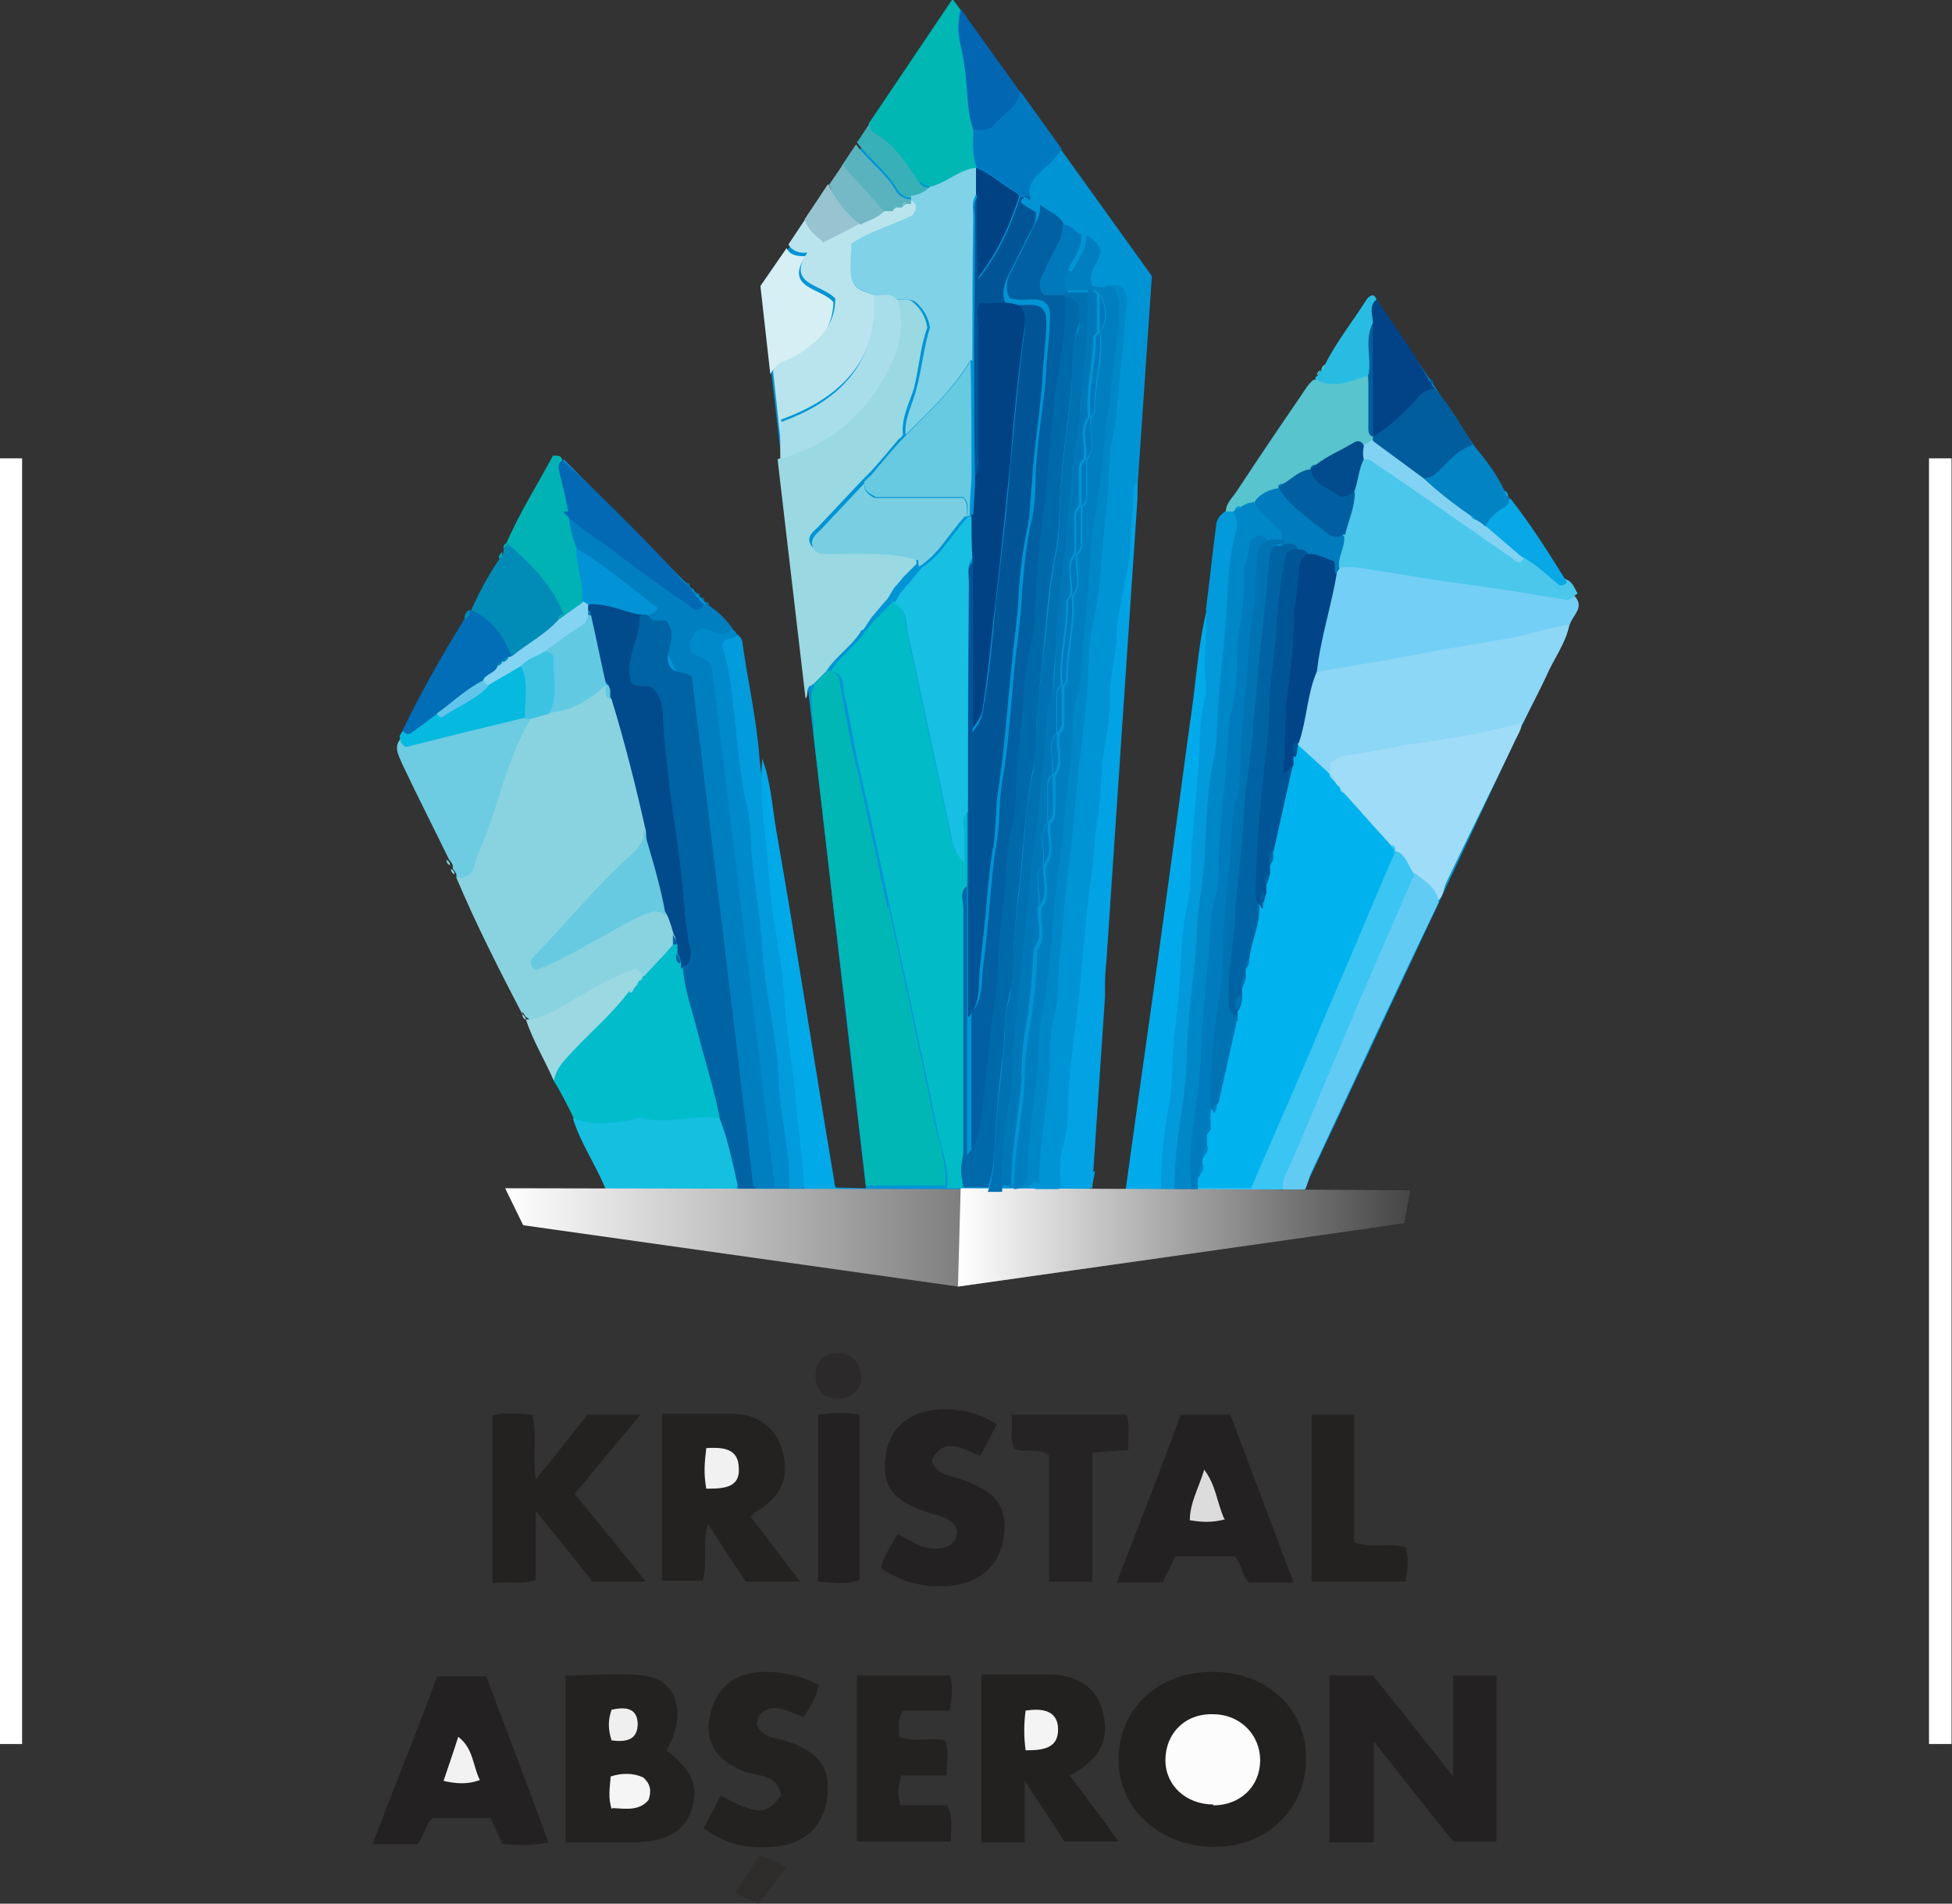 <?xml version="1.0" encoding="UTF-8"?>
<svg id="_Слой_1" data-name=" Слой 1" xmlns="http://www.w3.org/2000/svg" xmlns:xlink="http://www.w3.org/1999/xlink" viewBox="0 0 21.64 21.1">
  <rect x="0" y="0" width="21.64" height="21.1" fill="#333333" stroke="none"/>
  <defs>
    <style>
      .cls-1 {
        fill: url(#_Безымянный_градиент);
      }

      .cls-1, .cls-2, .cls-3, .cls-4, .cls-5, .cls-6, .cls-7, .cls-8, .cls-9, .cls-10, .cls-11, .cls-12, .cls-13, .cls-14, .cls-15, .cls-16, .cls-17, .cls-18, .cls-19, .cls-20, .cls-21, .cls-22, .cls-23, .cls-24, .cls-25, .cls-26, .cls-27, .cls-28, .cls-29, .cls-30, .cls-31, .cls-32, .cls-33, .cls-34, .cls-35, .cls-36, .cls-37, .cls-38, .cls-39, .cls-40, .cls-41, .cls-42, .cls-43, .cls-44, .cls-45, .cls-46, .cls-47, .cls-48, .cls-49, .cls-50, .cls-51, .cls-52, .cls-53, .cls-54, .cls-55, .cls-56, .cls-57, .cls-58, .cls-59, .cls-60, .cls-61, .cls-62, .cls-63, .cls-64, .cls-65, .cls-66, .cls-67, .cls-68, .cls-69, .cls-70, .cls-71, .cls-72, .cls-73, .cls-74, .cls-75, .cls-76, .cls-77, .cls-78, .cls-79, .cls-80, .cls-81, .cls-82, .cls-83, .cls-84, .cls-85, .cls-86, .cls-87, .cls-88, .cls-89 {
        stroke-width: 0px;
      }

      .cls-2, .cls-90 {
        fill: none;
      }

      .cls-3 {
        fill: url(#_Безымянный_градиент_2);
      }

      .cls-4 {
        fill: #f3f2f2;
      }

      .cls-5 {
        fill: #f6f5f5;
      }

      .cls-6 {
        fill: #73cff5;
      }

      .cls-7 {
        fill: #75b8c6;
      }

      .cls-8 {
        fill: #79cfe1;
      }

      .cls-9 {
        fill: #4bc7ec;
      }

      .cls-10 {
        fill: #62c9e3;
      }

      .cls-11 {
        fill: #28bce3;
      }

      .cls-12 {
        fill: #2b2929;
      }

      .cls-13 {
        fill: #61cbf4;
      }

      .cls-14 {
        fill: #61c4ea;
      }

      .cls-15 {
        fill: #9ad8e2;
      }

      .cls-16 {
        fill: #86898c;
      }

      .cls-17 {
        fill: #85d3f3;
      }

      .cls-18 {
        fill: #6dcce1;
      }

      .cls-19 {
        fill: #3bc5f3;
      }

      .cls-20 {
        fill: #59b3bf;
      }

      .cls-21 {
        fill: #37b0b8;
      }

      .cls-22 {
        fill: #57c4ce;
      }

      .cls-23 {
        fill: #82d3f3;
      }

      .cls-24 {
        fill: #2f2c2c;
      }

      .cls-25 {
        fill: #3dc3e2;
      }

      .cls-26 {
        fill: #17bfe2;
      }

      .cls-27 {
        fill: #05b9df;
      }

      .cls-28 {
        fill: #08a7e5;
      }

      .cls-29 {
        fill: #232020;
      }

      .cls-30 {
        fill: #232121;
      }

      .cls-31 {
        fill: #15bfdf;
      }

      .cls-32 {
        fill: #252323;
      }

      .cls-33 {
        fill: #242121;
      }

      .cls-34 {
        fill: #d5eff5;
      }

      .cls-35 {
        fill: #dcdcdc;
      }

      .cls-36 {
        fill: #a8deea;
      }

      .cls-37 {
        fill: #89d3e1;
      }

      .cls-38 {
        fill: #8cd6f6;
      }

      .cls-39 {
        fill: #b9e4ee;
      }

      .cls-40 {
        fill: #98c4d2;
      }

      .cls-41 {
        fill: #015fa1;
      }

      .cls-42 {
        fill: #9bd8e2;
      }

      .cls-43 {
        fill: #9fdcf7;
      }

      .cls-44 {
        fill: #80d2e7;
      }

      .cls-45 {
        fill: #f1f1f1;
      }

      .cls-46 {
        fill: #efefef;
      }

      .cls-47 {
        fill: #fcfcfc;
      }

      .cls-48 {
        fill: #f4f4f4;
      }

      .cls-49 {
        fill: #00b3ef;
      }

      .cls-50 {
        fill: #0193d6;
      }

      .cls-51 {
        fill: #0194d5;
      }

      .cls-52 {
        fill: #0179c1;
      }

      .cls-53 {
        fill: #024b8d;
      }

      .cls-54 {
        fill: #018cb7;
      }

      .cls-55 {
        fill: #00b7b5;
      }

      .cls-56 {
        fill: #01bccb;
      }

      .cls-57 {
        fill: #01bbc6;
      }

      .cls-58 {
        fill: #0283c3;
      }

      .cls-59 {
        fill: #01b2b5;
      }

      .cls-60 {
        fill: #01abeb;
      }

      .cls-61 {
        fill: #01b7b4;
      }

      .cls-62 {
        fill: #025d9e;
      }

      .cls-63 {
        fill: #0266b2;
      }

      .cls-64 {
        fill: #01a9e9;
      }

      .cls-65 {
        fill: #005596;
      }

      .cls-66 {
        fill: #01a3e4;
      }

      .cls-67 {
        fill: #029bdc;
      }

      .cls-68 {
        fill: #029ada;
      }

      .cls-69 {
        fill: #036eb8;
      }

      .cls-70 {
        fill: #0369b4;
      }

      .cls-71 {
        fill: #0063a3;
      }

      .cls-72 {
        fill: #0064a4;
      }

      .cls-73 {
        fill: #0060a1;
      }

      .cls-74 {
        fill: #0069aa;
      }

      .cls-75 {
        fill: #0078b8;
      }

      .cls-76 {
        fill: #0073b3;
      }

      .cls-77 {
        fill: #014285;
      }

      .cls-78 {
        fill: #014487;
      }

      .cls-79 {
        fill: #014386;
      }

      .cls-80 {
        fill: #014a8c;
      }

      .cls-81 {
        fill: #008acb;
      }

      .cls-82 {
        fill: #015596;
      }

      .cls-83 {
        fill: #67cae0;
      }

      .cls-84 {
        fill: #0087c8;
      }

      .cls-85 {
        fill: #0087c7;
      }

      .cls-86 {
        fill: #007fc0;
      }

      .cls-87 {
        fill: #0071b1;
      }

      .cls-88 {
        fill: #007bbd;
      }

      .cls-89 {
        fill: #0079bc;
      }

      .cls-90 {
        stroke: #fff;
        stroke-miterlimit: 10;
        stroke-width: .25px;
      }
    </style>
    <linearGradient id="_Безымянный_градиент" data-name="Безымянный градиент" x1="5.6" y1="550.65" x2="15.64" y2="550.65" gradientTransform="translate(0 -536.94)" gradientUnits="userSpaceOnUse">
      <stop offset="0" stop-color="#fff"/>
      <stop offset="1" stop-color="#000"/>
    </linearGradient>
    <linearGradient id="_Безымянный_градиент_2" data-name="Безымянный градиент 2" x1="10.62" y1="550.65" x2="15.64" y2="550.65" gradientTransform="translate(0 -536.94)" gradientUnits="userSpaceOnUse">
      <stop offset="0" stop-color="#fff"/>
      <stop offset="1" stop-color="#454545"/>
    </linearGradient>
  </defs>
  <polygon class="cls-51" points="14.46 13.18 17.4 6.92 17.35 6.45 15.26 3.32 13.5 5.83 12.55 13.23 12.08 13.18 12.77 3.06 10.65 .11 8.44 3.17 9.6 13.17 9.22 13.16 8.12 6.98 6.25 5.09 4.43 8.16 6.72 13.18 10.62 13.87 14.46 13.18"/>
  <g id="_Слой_1-2" data-name=" Слой 1-2">
    <g>
      <path class="cls-30" d="m15.22,20.42h-.48v-1.85h.48c.27.34.56.7.89,1.12v-1.12h.48v1.84h-.48c-.28-.35-.56-.7-.88-1.11v1.11h0Z"/>
      <path class="cls-29" d="m13.44,18.53c.6,0,1.04.4,1.04.96s-.43.98-1.02.98-1.06-.41-1.06-.97.44-.97,1.04-.97h0Z"/>
      <path class="cls-33" d="m6.27,20.43v-1.86c.29,0,.58-.03.86,0,.38.04.49.43.26.83.28.22.36.39.28.65-.07.24-.28.36-.62.37h-.78Z"/>
      <path class="cls-33" d="m7.34,15.67c.28,0,.54,0,.79,0,.29.01.48.16.55.43.07.28-.02.49-.29.65-.02.01-.04.03-.07.06.18.23.35.46.55.72h-.6c-.13-.19-.27-.4-.42-.64-.07.22,0,.43-.06.63h-.45v-1.86h0Z"/>
      <path class="cls-33" d="m6.56,17.52c-.18-.23-.38-.48-.62-.77v.76c-.16.06-.31.01-.48.04v-1.86c.14-.04.29-.02.44-.01.06.23,0,.45.04.72.21-.26.39-.49.57-.72h.59c-.26.31-.48.58-.73.88.26.31.51.62.79.97h-.63.01Z"/>
      <path class="cls-29" d="m10.89,18.56h.74c.33,0,.54.16.6.43.07.29-.03.51-.37.69.17.23.35.46.54.73h-.6c-.12-.19-.26-.4-.44-.67v.68h-.48v-1.85h0Z"/>
      <path class="cls-30" d="m13.1,15.68h.54c.23.61.46,1.22.7,1.86h-.49c-.09-.07-.07-.19-.16-.29h-.66c-.04.09-.09.18-.14.29h-.51c.24-.62.48-1.23.71-1.86h0Z"/>
      <path class="cls-30" d="m4.85,18.58h.54c.23.61.46,1.21.69,1.84-.18.04-.34.03-.51.02-.04-.1-.09-.19-.13-.29h-.64c-.09.07-.09.19-.17.29h-.5c.24-.63.48-1.22.71-1.84h0Z"/>
      <path class="cls-30" d="m11.05,15.79c-.07.13-.12.23-.18.34-.19-.05-.39-.23-.54.05.04.17.19.17.31.21.39.13.53.3.49.63-.04.33-.27.54-.64.56-.26.01-.5-.04-.72-.2.02-.14.11-.24.18-.38.17.09.32.21.53.15.08-.03.13-.08.13-.18-.04-.16-.2-.16-.33-.21-.39-.13-.51-.29-.46-.63.04-.32.29-.51.65-.51.19,0,.38.04.57.16h.01Z"/>
      <path class="cls-33" d="m9.08,18.67c-.03.14-.09.24-.17.36-.14-.04-.28-.15-.43-.07-.06.03-.09.08-.09.16.06.14.21.14.34.18.36.13.48.29.44.63-.04.31-.26.52-.6.54-.28.02-.53-.02-.77-.21.07-.12.13-.24.19-.36.41.22.5.22.67,0-.04-.24-.26-.21-.42-.27-.33-.13-.45-.36-.35-.69.08-.26.29-.41.59-.41.2,0,.39.04.59.14h0Z"/>
      <path class="cls-33" d="m9.99,19.69c-.04.12-.04.2-.01.32h.52c.07.14.04.26.04.4h-1.04v-1.84h1.03c.04.13.02.24,0,.39h-.52c-.07.11-.04.19-.04.29.16.07.34,0,.51.04.04.12.02.24.01.39h-.51,0Z"/>
      <path class="cls-32" d="m11.22,15.68h1.27c.04.13.01.26.02.39-.14.01-.26.02-.4.03v1.43h-.48v-1.4c-.13-.09-.26-.02-.38-.07-.07-.12-.01-.24-.04-.39h0Z"/>
      <path class="cls-33" d="m14.54,15.68h.47v1.41c.19.08.38,0,.57.06.04.12.03.24,0,.38h-1.04v-1.84Z"/>
      <path class="cls-30" d="m9.07,15.68c.16-.02.31-.03.46,0v1.83c-.14.06-.29.03-.46.02v-1.85h0Z"/>
      <path class="cls-12" d="m9.55,15.24c0,.17-.1.26-.26.26s-.24-.09-.25-.24c0-.15.07-.25.23-.26.16-.01.26.08.27.24h0Z"/>
      <path class="cls-24" d="m8.41,21.1c-.09-.04-.16-.07-.26-.12.09-.14.18-.27.26-.41.12.02.2.06.31.13-.1.13-.19.25-.31.39h0Z"/>
      <path class="cls-47" d="m13.45,20c-.3,0-.53-.21-.53-.49,0-.3.22-.52.53-.51.29,0,.52.22.52.51s-.22.5-.52.5h0Z"/>
      <path class="cls-5" d="m6.78,20.05c-.04-.13-.02-.23-.01-.36.12-.04.25-.04.36.01.09.08.09.16.06.25-.1.12-.24.1-.4.09h0Z"/>
      <path class="cls-46" d="m6.78,19.29c-.04-.12-.04-.23,0-.34.14-.03.28-.03.29.15,0,.19-.13.21-.29.19Z"/>
      <path class="cls-45" d="m7.83,16.5c-.03-.16-.02-.29,0-.45.18-.01.35,0,.36.21.02.23-.16.24-.36.24Z"/>
      <path class="cls-48" d="m11.37,18.96c.19-.03.36,0,.36.21s-.17.23-.36.23c-.02-.15-.02-.29,0-.44Z"/>
      <path class="cls-35" d="m13.58,16.84c-.15.04-.26.03-.39.01,0-.19.1-.36.16-.56.13.17.14.36.22.54Z"/>
      <path class="cls-4" d="m4.92,19.73c.06-.18.11-.32.16-.48.17.13.16.32.24.48-.14.05-.26.04-.4.01h0Z"/>
      <path class="cls-37" d="m5.79,11.24c-.26-.5-.51-.99-.73-1.51.11-.09.16-.22.21-.36.12-.36.26-.71.38-1.08.04-.14.11-.26.21-.35.06-.04.13-.07.21-.09.23-.02.43-.15.61-.27.02,0,.04,0,.07.02.04.06.06.11.09.17.16.45.26.92.36,1.39.01.17-.09.29-.2.4-.34.32-.66.68-1,1.08.4-.14.71-.37,1.04-.53.13-.06.26-.13.38,0,.04.06.07.14.08.21,0,.04,0,.08,0,.12-.08.16-.18.3-.36.38-.16-.03-.29.04-.41.11-.19.13-.41.21-.61.33-.09.06-.19.09-.29.01h0s-.03-.04-.04-.06h0Z"/>
      <path class="cls-38" d="m17.4,6.92c-.04.21-.18.39-.26.58-.08.17-.17.34-.26.52-.1.12-.24.15-.39.18-.46.09-.94.15-1.4.24-.11.02-.22.05-.31.13-.25.05-.31-.17-.44-.3,0-.02-.01-.06-.01-.08.08-.26.03-.58.26-.79.56-.16,1.14-.21,1.7-.33.28-.06.56-.09.84-.16.09-.02.18-.06.27.01h0Z"/>
      <path class="cls-86" d="m7.87,6.72c.11.07.19.16.26.26-.04.18-.24.03-.32.14.36.66.29,1.41.39,2.12.17,1.19.3,2.39.44,3.59.01.09,0,.21.12.26.06,0,.11,0,.17,0,.11,0,.21,0,.3.06.01.03.01.06-.01.08-.18.09-.36.04-.54.05-.06,0-.12,0-.18-.03-.23-.06-.24-.26-.26-.43-.07-.63-.15-1.26-.23-1.89-.12-1.04-.23-2.07-.39-3.1-.05-.33-.26-.64-.41-.96-.01-.16-.11-.25-.23-.34-.21-.15-.42-.29-.61-.46-.07-.12-.13-.26-.09-.4.1-.09.16.02.21.07.38.26.73.54,1.11.81.09.06.16.14.26.16h0Z"/>
      <path class="cls-56" d="m7.14,10.82c.11-.12.23-.24.33-.36.02-.01.04,0,.06,0,.02.03.03.06.04.1.01.04.02.09.04.14,0,.03.01.05.02.08.11.44.24.88.35,1.33.02.11.08.21-.02.31-.46.11-.92.07-1.39.09-.09,0-.17-.04-.21-.12-.07-.14-.14-.28-.22-.41-.04-.17.07-.28.17-.38.19-.21.4-.41.6-.61.01-.01.03-.03.04-.04,0,0,.01-.01.02-.02.01-.01.03-.03.04-.04,0,0,.01-.01.02-.02.01-.01.03-.03.04-.04,0,0,.02,0,.02,0h.02Z"/>
      <path class="cls-6" d="m17.4,6.92c-.28.05-.54.14-.82.18-.36.06-.72.12-1.07.19-.31.06-.62.1-.92.16-.06-.07-.05-.14-.04-.22.07-.29.1-.6.21-.88.03-.04.06-.07.1-.09.13-.04.26-.02.38,0,.74.11,1.48.22,2.22.35.11.13-.03.21-.06.32h0Z"/>
      <path class="cls-43" d="m14.74,8.59s.01-.09.01-.14c.04-.02.09-.06.13-.07.32-.04.63-.12.95-.16.35-.05.7-.11,1.04-.21,0,.07-.04.13-.07.19-.25.53-.51,1.04-.76,1.57-.04.07-.03.17-.11.22-.11-.07-.18-.19-.29-.28-.08-.07-.13-.16-.19-.23-.01-.01-.03-.03-.04-.05l-.05-.05c-.16-.17-.35-.32-.48-.53-.02-.02-.04-.05-.06-.07-.03-.03-.04-.07-.07-.1,0-.01-.01-.04-.03-.06v-.03h0Z"/>
      <path class="cls-9" d="m17.47,6.59s-.06.07-.1.06c-.36-.06-.72-.12-1.09-.17-.31-.04-.61-.09-.91-.14-.17-.02-.34-.07-.51-.05-.11-.12-.02-.24-.01-.36.03-.16.09-.31.11-.48.04-.12.04-.26.14-.37.13-.07.21.02.31.07.43.28.84.59,1.28.87.07.04.13.11.23.12.19.04.29.22.46.29.06.03.08.1.11.15h0,0Z"/>
      <path class="cls-60" d="m12.48,13.18c.14-1.02.29-2.05.43-3.08.11-.79.21-1.58.32-2.36.04-.33.07-.67.15-.99.1.09.08.2.08.32,0,.66-.09,1.31-.14,1.96-.06.63-.11,1.26-.17,1.88-.07.74-.11,1.48-.23,2.21-.01.03-.03.06-.06.08-.1.05-.2.04-.31.03-.02,0-.06-.03-.07-.04h0Z"/>
      <path class="cls-18" d="m5.89,7.96c-.28.45-.36.98-.57,1.46-.04.09-.06.17-.08.24-.06.07-.13.07-.18.07,0-.01,0-.02,0-.04-.01-.02-.02-.04-.04-.06,0-.01,0-.02,0-.04-.01-.02-.02-.04-.04-.06-.17-.35-.35-.7-.52-1.06-.04-.1-.11-.2,0-.3.25.05.47-.07.71-.11.23-.04.45-.12.68-.14.02,0,.05.02.07.04h0v-.02Z"/>
      <path class="cls-68" d="m12.87,13.17c0-.34.04-.67.1-.99.03-.19.02-.39.04-.59.02-.26.06-.51.07-.77.02-.28.02-.54.09-.82.04-.2.03-.41.04-.62.02-.26.05-.53.07-.79.03-.29,0-.6.09-.89,0-.03,0-.07,0-.11-.04-.28.02-.56,0-.84.04-.31.07-.61.11-.91,0-.07.04-.13.1-.17.04-.03.09-.02.13,0,.15.15.05.33.04.49-.07.68-.13,1.36-.2,2.03-.07.64-.12,1.27-.19,1.91-.06.62-.12,1.24-.17,1.86-.04.39-.06.79-.14,1.18-.01.03-.04.05-.07.07-.05.01-.09,0-.13-.03h0Z"/>
      <path class="cls-31" d="m6.35,12.39c.19.09.4.06.61.03.04,0,.1-.04.15-.03.29.08.58-.04.86,0,.19.19.28.61.18.82-.45.06-.9.06-1.36.02-.03-.01-.06-.03-.08-.06-.11-.27-.28-.51-.36-.78h0Z"/>
      <path class="cls-67" d="m8.91,13.17h-.16c-.16-.3-.13-.64-.18-.96-.12-.94-.23-1.89-.35-2.83-.09-.73-.15-1.46-.28-2.19,0-.02,0-.05.01-.07.04-.07.14-.07.21-.09.04.01.07.06.07.09.06.43.16.86.19,1.29.17,1.45.36,2.91.53,4.36.01.14.04.28-.06.4h0Z"/>
      <path class="cls-13" d="m15.69,9.68c.11.09.24.16.26.32-.48.99-.94,1.99-1.41,2.99-.03.06-.04.13-.07.19-.08.07-.16.06-.24.01-.08-.1-.03-.19,0-.29.42-1,.84-1.99,1.26-2.99.04-.09.08-.2.19-.23h0Z"/>
      <path class="cls-81" d="m8.18,7.03c-.03.07-.14.02-.18.12.09.24.11.51.14.77.04.34.06.68.14,1.01.04.17.04.34.05.51.03.36.1.71.12,1.07.02.34.09.67.14,1.01.02.15.04.31.04.46.02.39.13.78.12,1.18-.04,0-.09,0-.16,0-.23-1.91-.46-3.81-.7-5.78-.02-.07-.16-.09-.23-.16-.04-.12.04-.17.05-.22.14-.1.28.12.4-.02.03,0,.04.02.06.05h0Z"/>
      <path class="cls-22" d="m13.7,5.67h-.11c0-.1.09-.17.13-.24.23-.35.46-.69.7-1.04.04-.06.08-.13.14-.18.2-.02.4-.1.61-.04.11.19.03.41.06.61,0,.01,0,.02,0,.04,0,.02,0,.06,0,.07-.03.05-.07.07-.12.09-.18.01-.33.12-.48.21-.02.01-.04.02-.06.04s-.04.02-.06.03c-.09.04-.18.09-.26.14-.02.01-.04.02-.06.04s-.04.02-.06.03c-.07.04-.14.07-.21.12-.04.02-.09.05-.14.07-.02,0-.04.01-.06.01h-.04Z"/>
      <path class="cls-64" d="m8.91,13.17c0-.34-.07-.66-.09-.99-.03-.36-.1-.71-.12-1.07-.02-.35-.09-.69-.14-1.04-.02-.18-.04-.36-.05-.54-.04-.37-.09-.74-.06-1.12.09.24.11.51.15.76.23,1.31.43,2.62.65,3.93,0,.03.01.05.02.08-.01.01-.02.02-.04,0-.11,0-.21,0-.31,0h-.01Z"/>
      <path class="cls-59" d="m6.3,5.67c.01.14.04.29.1.42.1.17.14.35.11.54-.04.12-.12.18-.24.2-.23-.26-.47-.51-.66-.8.15-.35.35-.66.52-.98.06,0,.09,0,.1.04.03.19.16.38.06.58h0Z"/>
      <path class="cls-54" d="m5.62,6.02c.26.22.5.46.63.79v.04s-.01.04-.02.07c-.17.14-.32.32-.55.38-.15-.18-.29-.36-.46-.53.09-.2.19-.39.32-.58.01-.02.04-.04.04-.07,0-.01,0-.02.01-.04.01-.02.02-.04.04-.06h0Z"/>
      <path class="cls-69" d="m5.21,6.76c.24.09.37.29.46.51,0,.02-.01.04-.02.05-.01.01-.02.02-.04.04,0,0-.01.01-.02.02-.01.02-.02.04-.04.05-.04.06-.11.11-.17.15-.17.12-.34.25-.51.38-.1.07-.19.16-.31.2-.04.01-.11.04-.1-.06.21-.43.44-.84.69-1.24.03-.02.02-.07.06-.1h0Z"/>
      <path class="cls-62" d="m15.22,4.88v-.04c.13-.21.35-.34.53-.52.04-.04.11-.05.17,0,.16.19.29.41.42.63-.16.16-.29.36-.53.41-.23-.11-.44-.23-.58-.46h0Z"/>
      <path class="cls-70" d="m6.3,5.67c-.03-.15-.06-.29-.1-.44-.01-.05-.02-.1.04-.13.47.44.93.89,1.36,1.37.02.01.04.02.04.04h0s.04.03.04.05h0s.04.03.04.05h0s.04.03.04.05h0s.04.03.04.05h0c-.08.11-.15,0-.19-.02-.27-.18-.53-.37-.79-.57-.19-.15-.41-.27-.58-.45h.05Z"/>
      <path class="cls-79" d="m15.91,4.31c-.11,0-.17.07-.23.14-.14.15-.29.29-.46.39h0c-.02-.41-.08-.82-.08-1.23.01-.11-.02-.24.12-.29.2.29.41.58.58.89.01.01.03.04.04.06,0,.01.02.03.03.04h0Z"/>
      <path class="cls-42" d="m6.98,10.98c-.18.24-.4.43-.6.64-.1.11-.21.2-.24.36-.1-.23-.23-.44-.31-.68.09,0,.17-.03.26-.07.32-.16.62-.39.96-.49.04.03.07.04.08.08h0s-.03.04-.05.06h0s-.02.04-.04.06h0s-.02.04-.04.06h-.02Z"/>
      <path class="cls-27" d="m4.47,8.11s.04.04.08.02c.1-.07.2-.15.3-.22.22-.07.38-.24.57-.36.14-.05.23-.26.42-.15.1.18.12.37,0,.55-.46.11-.91.22-1.34.33-.07-.04-.06-.08-.07-.12.01-.02.02-.04.04-.06h0Z"/>
      <path class="cls-58" d="m15.79,5.3c.11,0,.16-.09.23-.15.09-.09.18-.18.31-.22.14.16.26.32.35.51,0,.02.03.04.04.07h0c.04.2-.14.22-.23.32-.05.02-.1,0-.14-.02-.03-.01-.06-.04-.09-.06-.16-.15-.4-.21-.47-.45h0Z"/>
      <path class="cls-11" d="m15.26,3.32c-.09.07-.04.18-.04.26-.07.19.02.39-.05.58-.19.06-.38.16-.59.04,0-.01.01-.03.03-.04.01-.02.03-.04.04-.06h0s.04-.04.04-.06c.13-.26.31-.48.46-.72.03-.04.08-.08.11,0h0Z"/>
      <path class="cls-28" d="m16.47,5.83c.04-.09.12-.16.21-.21.04-.02.05-.06.06-.1.23.29.43.61.63.93-.01.02-.03.04-.08.04-.12-.1-.24-.22-.4-.31-.17-.08-.34-.16-.42-.36Z"/>
      <path class="cls-16" d="m9.44,13.23c-.07,0-.14,0-.21,0v-.04h.37s.03,0,.04.01c-.06.07-.14.03-.2.04h0Z"/>
      <path class="cls-54" d="m5.21,6.76s0,.09-.06.1c0-.04.01-.08.06-.1Z"/>
      <path class="cls-86" d="m7.86,6.71s-.03-.03-.04-.04c.03,0,.04.02.04.04Z"/>
      <path class="cls-86" d="m7.81,6.66s-.03-.03-.04-.04c.03,0,.04.02.04.04Z"/>
      <path class="cls-86" d="m7.76,6.61s-.03-.03-.04-.04c.03,0,.04.02.04.04Z"/>
      <path class="cls-86" d="m7.7,6.56s-.03-.03-.04-.04c.03,0,.04.02.04.04Z"/>
      <path class="cls-37" d="m4.95,9.53s.04.02.04.06c-.02-.01-.04-.02-.04-.06Z"/>
      <path class="cls-86" d="m7.65,6.5s-.03-.03-.04-.04c.03,0,.04.02.04.04Z"/>
      <path class="cls-37" d="m5,9.63s.04.02.04.06c-.02-.01-.04-.02-.04-.06Z"/>
      <path class="cls-59" d="m5.57,6.12s0,.06-.04.07c0-.03.01-.05.04-.07Z"/>
      <path class="cls-59" d="m5.62,6.02s-.01.05-.04.06c0-.03.01-.05.04-.06Z"/>
      <path class="cls-42" d="m5.79,11.24s.04.03.04.06c-.02,0-.04-.03-.04-.06Z"/>
      <path class="cls-28" d="m16.72,5.51s-.04-.03-.04-.07c.03.01.04.04.04.07Z"/>
      <path class="cls-62" d="m15.89,4.26s-.04-.02-.04-.06c.03,0,.04.02.04.06Z"/>
      <path class="cls-22" d="m14.64,4.1s-.01.04-.04.06c0-.03.01-.04.04-.06Z"/>
      <path class="cls-22" d="m14.69,4.04s-.01.06-.04.06c0-.03.02-.05.04-.06Z"/>
      <path class="cls-80" d="m7.55,10.73v-.05s-.01-.08-.04-.11c0-.04,0-.07,0-.1-.03-.03-.01-.08-.04-.11-.02-.07-.04-.14-.07-.21-.18-.29-.23-.61-.24-.94-.11-.49-.23-.97-.38-1.46-.04-.04,0-.11-.04-.16h0c-.17-.21-.17-.48-.23-.73,0-.04-.01-.08,0-.12,0-.02.02-.05.06-.06.21-.04.41,0,.58.15.09.21-.09.41-.02.64.29.11.32.38.34.66.08.76.2,1.53.26,2.29,0,.13.05.27-.15.29h0Z"/>
      <path class="cls-83" d="m7.14,9.21c.09.31.19.63.24.94-.1-.09-.19-.03-.29.01-.39.19-.74.43-1.14.59-.04-.01-.06-.04-.07-.08,0-.02.01-.04.03-.06.37-.38.7-.79,1.09-1.14.07-.07.15-.14.13-.26h0Z"/>
      <path class="cls-10" d="m6.55,6.81c.06.26.11.52.17.78-.18.16-.37.29-.63.31-.06-.21.03-.44-.06-.64-.02-.12.07-.16.14-.21.11-.07.21-.14.31-.23.02-.01.04-.01.07,0h0Z"/>
      <path class="cls-25" d="m6.04,7.22s.07,0,.1.06c-.02.19.06.41-.05.63-.07.02-.14.04-.21.06h-.06c-.01-.2.05-.39-.04-.58.02-.16.13-.17.26-.16h0Z"/>
      <path class="cls-10" d="m6.72,7.59c.07.04.04.1.04.16-.07-.04-.04-.1-.04-.16Z"/>
      <path class="cls-71" d="m7.46,10.36s.04.06.04.11h-.04v-.11Z"/>
      <path class="cls-49" d="m14.9,8.79c.17.19.35.39.52.58.02.01.04.04.04.06h0c.04.1,0,.19-.04.27-.45,1.09-.92,2.17-1.38,3.25-.03.08-.06.16-.14.23-.19.03-.4.01-.61,0-.06-.03-.06-.08-.06-.14,0-.04.02-.09.03-.14,0-.04.01-.07.02-.1.01-.04.02-.08.03-.13,0-.04.01-.08.02-.13,0-.03.02-.06.02-.09,0-.04.01-.08.02-.12,0-.02.01-.04.01-.06.01-.04.01-.09.02-.14.06-.29.12-.57.19-.85,0-.04.02-.07.03-.11.02-.06.04-.11.04-.17,0-.04.01-.07.02-.1.01-.04.02-.09.04-.13,0-.04.01-.07.02-.1.01-.04.02-.09.02-.14.02-.17.08-.33.11-.49,0-.03,0-.04.01-.07.01-.04.02-.09.04-.13,0-.03.01-.07.02-.1.01-.04.02-.09.03-.13,0-.04.01-.07.02-.1.02-.06.02-.12.03-.18.05-.29.14-.59.19-.88,0-.04.01-.07.03-.12.03-.05.04-.1.1-.12.12.11.23.21.35.32h0s.04.03.05.06c.03.03.04.06.07.09.01.02.03.04.04.04h0s.01.03.01.03Z"/>
      <path class="cls-78" d="m14.34,8.38s0,.07,0,.1c-.03.04-.02.09-.08.11-.11-.07-.1-.19-.09-.29.01-.66.11-1.31.17-1.96,0-.1.05-.18.14-.23.29-.02.34.01.34.24-.06.37-.18.72-.22,1.09-.11.25-.11.53-.2.79-.04.04,0,.11-.04.16h0Z"/>
      <path class="cls-65" d="m14.34,8.38c0-.06-.03-.12.04-.16,0,.01.01.03.01.04-.01.04,0,.09-.06.11h0Z"/>
      <path class="cls-71" d="m7.55,10.73c.1-.04.12-.12.1-.21-.06-.29-.07-.58-.1-.86-.04-.35-.1-.69-.14-1.04-.02-.21-.05-.43-.06-.64,0-.12-.01-.24-.1-.34-.07-.07-.17,0-.25-.07-.06-.17.01-.35.06-.52.02-.07.03-.15.03-.22.04-.03.07-.03.11,0,.04.1.17.01.2.07.13.18-.07.35.03.49.04.08.15.04.24.11.23,1.89.46,3.78.68,5.64.04.06.12.03.15.08-.1,0-.2.01-.3.01,0-.01,0-.03-.01-.04-.06-.26-.11-.53-.21-.79-.06-.33-.17-.65-.25-.98-.06-.23-.14-.45-.16-.69h-.01Z"/>
      <path class="cls-50" d="m7.19,6.81h-.11c-.19-.04-.37-.13-.57-.11-.04,0-.04-.02-.06-.04.03-.2-.07-.38-.06-.58.33.19.61.44.9.66-.04.07-.08.07-.12.07h0Z"/>
      <path class="cls-71" d="m7.5,10.57s.05.06.04.11c-.05-.02-.05-.06-.04-.11Z"/>
      <path class="cls-37" d="m7.09,10.87l.04-.04s-.01.04-.04.04Z"/>
      <path class="cls-37" d="m7.03,10.93s.03-.03.04-.04c0,.03-.01.04-.04.04Z"/>
      <path class="cls-37" d="m6.98,10.98s.03-.03.04-.04c0,.03-.01.04-.04.04Z"/>
      <path class="cls-88" d="m14.8,6.35s0-.08-.01-.13c-.1-.03-.19-.09-.3-.08-.04-.03-.09,0-.13-.02-.06-.01-.11-.03-.15-.07-.01-.01-.03-.04-.04-.06-.04-.17-.28-.22-.26-.43.06-.09.16-.13.26-.15.26.15.44.41.73.53.02.12-.08.24-.05.36l-.04.06h-.01Z"/>
      <path class="cls-19" d="m13.29,13.17h.58c.2-.47.41-.94.61-1.41.18-.43.36-.85.54-1.27.15-.36.3-.71.45-1.06.12.04.14.17.21.26-.24.56-.49,1.11-.72,1.67-.23.53-.44,1.06-.67,1.58-.04.08-.08.15-.07.24-.24.04-.49.04-.73.04h-.2s-.01-.03-.01-.04,0-.01.01-.01h0Z"/>
      <path class="cls-38" d="m14.79,8.65s-.04-.02-.05-.06c.04,0,.05.02.05.06Z"/>
      <path class="cls-38" d="m14.9,8.79s-.04-.01-.04-.04c.01.01.03.03.04.04Z"/>
      <path class="cls-19" d="m15.47,9.43s-.04-.02-.04-.06c.03,0,.04.02.04.06Z"/>
      <path class="cls-41" d="m14.9,5.92c-.07.06-.14.02-.19-.01-.19-.16-.41-.29-.54-.51h0s.04-.03.06-.04c.1-.06.18-.15.31-.16.14.12.28.24.48.26,0,.16-.07.31-.11.47h0Z"/>
      <path class="cls-23" d="m16.47,5.83c.14.12.28.24.42.36-.04.07-.08.04-.12,0-.53-.36-1.04-.73-1.58-1.09-.02-.01-.05-.01-.08-.01-.04-.06-.04-.11,0-.15.03-.02.07-.04.1-.06.19.14.38.28.57.42.16.15.34.29.53.42.01.02.03.04.05.04.04.02.07.04.1.07h0Z"/>
      <path class="cls-53" d="m15.12,4.94s-.02.1,0,.15c-.06.11-.06.24-.11.37-.04.01-.08.06-.17.04-.09-.1-.29-.11-.31-.31h0s.04-.02.06-.04c.13-.1.28-.16.41-.24.05-.03.09-.03.12.03h0Z"/>
      <path class="cls-68" d="m12.82,13.21c-.07,0-.14.01-.21.02-.04-.01-.09,0-.09-.05h.31v.03h0Z"/>
      <path class="cls-84" d="m12.82,13.21v-.03h.16v.03s-.11.02-.16,0h0Z"/>
      <path class="cls-84" d="m13.9,5.56c.04.11.15.17.22.25.04.05.11.09.09.17-.04.04-.11.06-.17.06-.18.03-.16.19-.17.31-.09,1.18-.22,2.36-.33,3.54-.09,1-.17,2-.29,2.99-.01.09,0,.19-.01.28-.07.05-.14.05-.22.01,0-.34.05-.66.1-.99.02-.19.04-.38.04-.56.01-.28.04-.56.07-.82.04-.28.03-.54.07-.82.04-.25.06-.51.07-.77.01-.27.03-.54.09-.82.04-.21.03-.43.05-.64.02-.26.05-.51.07-.77.04-.38.02-.76.13-1.12.02-.08-.01-.13-.04-.19h0s.04-.03.06-.04c.05-.02.09-.06.15-.06h0Z"/>
      <path class="cls-88" d="m13.03,13.17c.06,0,.12.01.18-.01-.04-.36.02-.71.07-1.06.02-.19.04-.39.04-.59.02-.28.04-.55.07-.82.03-.24.01-.49.08-.74.06-.19.03-.41.05-.61.02-.26.04-.53.07-.79.02-.26.02-.53.09-.79.04-.2.03-.41.04-.61.02-.26.09-.51.07-.77-.01-.13.07-.24.06-.37.07-.07.13-.12.2-.02-.12.27-.1.58-.12.87-.11,1.19-.23,2.37-.34,3.56-.06.64-.13,1.29-.17,1.94v.16s-.03.04-.04.06v.15s-.02.08-.05.11v.11s-.02.08-.05.11v.19c-.11.01-.21.02-.32,0v-.03h.05,0v-.03Z"/>
      <path class="cls-62" d="m15.17,4.16c.04-.19-.05-.39.05-.58v1.26c-.06-.02-.05-.08-.05-.13v-.54h0Z"/>
      <path class="cls-68" d="m13.75,5.61s-.02.04-.06.04c0-.02.02-.04.06-.04Z"/>
      <path class="cls-88" d="m14.23,5.36s-.03.04-.06.04c0-.03.03-.04.06-.04Z"/>
      <path class="cls-41" d="m14.59,5.15s-.03.04-.06.04c0-.02.03-.04.06-.04Z"/>
      <path class="cls-17" d="m6.46,6.66s.04.03.06.04c0,.02,0,.04,0,.06.01.02,0,.03,0,.04,0,.07-.04.12-.11.16-.13.07-.24.17-.37.26-.09.06-.19.07-.26.16-.12.07-.24.14-.36.21-.05.01-.08,0-.06-.06.04-.07.14-.07.16-.16.02-.01.04-.04.06-.04h0s.04-.04.06-.05c.01,0,.02,0,.04-.01.17-.14.37-.24.52-.41.02-.01.04-.03.06-.04h0c.07-.05.14-.1.21-.15h-.01Z"/>
      <path class="cls-59" d="m6.25,6.81s-.02.04-.06.04c0-.02.02-.04.06-.04Z"/>
      <path class="cls-14" d="m5.36,7.54s.02.05.06.06c-.15.16-.35.23-.52.35-.01.01-.04-.01-.06-.04.17-.12.32-.27.52-.37h0Z"/>
      <path class="cls-54" d="m5.64,7.29s-.03.04-.06.05c0-.04.02-.05.06-.05Z"/>
      <path class="cls-54" d="m5.57,7.34s-.02.04-.06.04c0-.02.02-.04.06-.04Z"/>
      <path class="cls-28" d="m16.36,5.76s-.04-.01-.05-.04c.03,0,.04.02.05.04Z"/>
      <path class="cls-50" d="m6.52,6.81s0-.03,0-.04c.02,0,.03.02.02.04h-.04,0Z"/>
      <path class="cls-72" d="m14.23,6.03c.06,0,.13-.02.16.05-.16.35-.14.73-.17,1.1-.09.92-.19,1.84-.26,2.77,0,.04-.01.07,0,.1.01.2-.09.38-.11.58-.02.03-.01.08-.04.11v.1s-.02.08-.04.11v.1s0,.11-.05.16v.1c-.16-.01-.16-.13-.15-.24.02-.5.08-1,.13-1.49.1-1.01.19-2.02.29-3.04.01-.1.02-.21.04-.31.02-.11.06-.22.22-.17h-.03Z"/>
      <path class="cls-76" d="m14.23,6.03c-.06,0-.11,0-.15.11-.04.36-.07.76-.12,1.15-.04.44-.07.89-.13,1.32-.04.26-.04.53-.07.79-.02.26-.06.53-.07.79-.02.29-.08.6-.07.9,0,.08.01.16.1.19-.07.31-.14.63-.21.94-.03.03-.02.08-.04.11h0c-.07-.04-.05-.1-.05-.16,0-.39.04-.77.1-1.15.03-.2.03-.41.04-.62.02-.28.04-.55.07-.82.03-.24.01-.49.08-.74.06-.19.03-.41.05-.61.02-.26.04-.53.07-.79.02-.26.02-.51.08-.76.02-.12,0-.26.02-.39.01-.12-.02-.26.15-.31h.16v.05h-.01Z"/>
      <path class="cls-65" d="m13.97,10.04s-.05-.06-.05-.11c0-.46.04-.91.09-1.36.02-.22.06-.44.06-.67,0-.26.04-.53.07-.79.02-.31.04-.63.12-.97.01-.02.06-.06.13-.05.04,0,.09,0,.11.05-.07.04-.1.11-.1.17,0,.2-.06.39-.06.59.01.27-.04.55-.07.82-.03.29-.02.56-.04.84.06,0,.06-.07.1-.07-.07.31-.14.63-.21.94-.04.04,0,.11-.04.16,0,.04,0,.07,0,.1-.02.03-.01.07-.04.11,0,.04,0,.07,0,.1-.02.03-.01.07-.04.11v.06h-.01Z"/>
      <path class="cls-76" d="m13.7,11.19c0-.06-.02-.12.05-.16,0,.06.02.12-.05.16Z"/>
      <path class="cls-72" d="m14.07,9.58c0-.06-.02-.12.04-.16,0,.06.03.12-.04.16Z"/>
      <path class="cls-84" d="m13.29,13.02s0-.09.05-.11c0,.04,0,.09-.05.11Z"/>
      <path class="cls-84" d="m13.34,12.81s0-.09.05-.11c0,.04,0,.09-.05.11Z"/>
      <path class="cls-84" d="m13.45,12.34s0-.09.04-.11c0,.04,0,.09-.04.11Z"/>
      <path class="cls-76" d="m13.76,10.93s0-.09.04-.11c0,.04,0,.09-.04.11Z"/>
      <path class="cls-76" d="m13.81,10.73s0-.09.04-.11c0,.04,0,.09-.04.11Z"/>
      <path class="cls-72" d="m13.97,9.99s0-.09.04-.11c0,.04,0,.09-.04.11Z"/>
      <path class="cls-72" d="m14.02,9.79s0-.09.04-.11c0,.04,0,.09-.04.11Z"/>
      <path class="cls-84" d="m13.39,12.55s.02-.04.04-.06c0,.03-.02.04-.04.06Z"/>
      <polygon class="cls-1" points="5.6 13.17 5.8 13.58 10.62 14.26 15.57 13.56 15.64 13.19 5.6 13.17"/>
      <polygon class="cls-3" points="10.62 14.26 15.57 13.56 15.64 13.19 10.65 13.17 10.62 14.26"/>
      <g>
        <path class="cls-34" d="m8.79,3.99c.25-.14.44-.32.45-.64-.13-.16-.55-.15-.31-.51-.1,0-.17-.01-.21-.09l-.29.42.11.98c.04-.1.16-.11.24-.16h0Z"/>
        <path class="cls-55" d="m9.84,10.07c-.12-.56-.24-1.12-.37-1.68-.06-.23-.09-.47-.14-.7-.02-.09,0-.24-.15-.26-.01.02-.04.04-.05.05h0s-.04.04-.05.05h0s-.04.04-.05.05h0s-.02.09-.04.13c.02.1,0,.2.03.29v.14l.23,2c.04.29.07.6.11.89.08.7.16,1.41.24,2.11h.88c.02-.24-.07-.48-.12-.7-.16-.8-.34-1.6-.51-2.4h0Z"/>
        <path class="cls-51" d="m11.76,12.72c.06-.17.04-.36.06-.54.01-.41.09-.82.13-1.22.04-.41.07-.83.13-1.25.03-.21.04-.43.07-.64.04-.26.04-.51.07-.76.04-.21.07-.42.07-.64s.07-.42.07-.64c.01-.33.13-.63.15-.96.01-.22.03-.44.04-.67,0-.02.03-.04.04-.06,0-.03.01-.06.02-.09l.14-2.19-1.01-1.4c-.07.11-.17.19-.27.29-.07.07-.1.13-.09.22v.05l.1.06c.09.07.21.09.26.21.09-.01.13.08.21.11.07.03.12.09.16.16,0,.14-.16.23-.09.39.07.05.16.01.24.02h.17c.04.07.09.12.07.23-.04.24-.04.49-.07.74-.03.24-.04.49-.09.74-.04.17-.04.34-.04.51-.02.24-.06.49-.07.74-.02.24-.04.49-.09.74-.04.16-.05.33-.06.48-.01.43-.09.86-.12,1.28-.04.4-.07.8-.13,1.2-.04.24-.04.5-.07.74-.04.24,0,.49-.07.74-.04.15-.04.33-.04.48-.02.45-.13.89-.12,1.33,0,.03-.03.04-.06.06h.27c0-.17-.02-.31.02-.45h-.02Z"/>
        <path class="cls-15" d="m9.01,7.59h0s.04-.04.05-.05h0s.04-.04.05-.05h0l.05-.05h0c.1-.16.26-.26.37-.42.01-.02.02-.04.04-.04h0s.03-.04.04-.06h0s.03-.04.04-.06h0s.03-.04.05-.06h0s.03-.04.05-.06h0s.03-.04.05-.06h0s.04-.04.05-.06h0s.04-.07.06-.1c.01-.02.04-.04.05-.06h0s.04-.04.05-.06h0l.05-.05h0l.05-.05h0l.05-.05h0s0-.05-.01-.07c-.31-.11-.63-.07-.94-.07-.1,0-.21.01-.24-.12,0-.07.06-.11.1-.15.16-.17.32-.34.48-.51h0l.05-.05h0l.05-.05c.11-.12.21-.24.31-.36.02-.01.04-.04.05-.05h0c-.02-.19.07-.35.12-.51.06-.23.07-.46.15-.68-.02-.12-.07-.21-.17-.29-.06-.04-.13-.01-.2-.02.12.43-.07.79-.31,1.11-.24.33-.59.53-.98.66l.31,2.65s0,0,.01-.01c.02-.04,0-.1.04-.13h.02v-.02Z"/>
        <path class="cls-66" d="m12.12,12.99l.13-1.94s0-.09,0-.13c0-.11.01-.21.02-.33l.34-5.06v-.19s-.04.04-.04.06c-.01.22-.03.44-.04.67-.02.32-.14.64-.15.96,0,.21-.07.42-.07.64s-.03.43-.07.64c-.04.26-.03.51-.07.76-.04.21-.04.43-.07.64-.06.41-.09.83-.13,1.25-.04.41-.11.82-.13,1.22,0,.18,0,.36-.06.54-.04.15-.03.29-.02.45h.35c0-.06.02-.13.03-.19h0Z"/>
        <path class="cls-61" d="m10.19,2.01s.08.06.13.06c.18-.04.32-.18.51-.21-.06-.14-.04-.28-.04-.42-.07-.24-.06-.49-.1-.73-.02-.16-.09-.32-.06-.48,0-.04,0-.09.02-.12l-.09-.12-.93,1.38s.01.09.06.11c.22.13.36.34.49.54h0Z"/>
        <path class="cls-39" d="m9.69,3.27c-.27-.09-.27-.1-.24-.57.2-.13.44-.2.67-.31.04-.06.07-.11-.01-.17h-.04s-.04.02-.06.04h-.04s-.04.03-.06.04c-.03,0-.07,0-.1,0-.07.07-.17.1-.26.15-.13.07-.26.13-.41.21-.08-.07-.17-.14-.2-.25l-.2.3c.04.07.12.1.21.09-.24.36.17.35.31.51,0,.31-.2.49-.45.64-.08.04-.19.06-.24.16l.09.83v-.29c.66-.24,1.09-.66,1.04-1.41h-.01Z"/>
        <path class="cls-36" d="m9.64,4.43c.24-.32.43-.68.31-1.11-.07-.1-.17-.04-.26-.05.04.76-.39,1.18-1.04,1.41v.41c.4-.13.74-.32.99-.66h0Z"/>
        <path class="cls-52" d="m11,1.41c-.07.04-.15.02-.21.03,0,.14-.01.29.04.42h0c.16.06.27.17.42.26.01.02.04.04.06.05h.1c0-.09.02-.16.09-.23.09-.09.2-.17.27-.29l-.46-.64c-.04.19-.22.26-.31.39h0Z"/>
        <path class="cls-63" d="m10.63.23c-.02.17.04.32.06.48.04.24.02.49.1.73.07,0,.14.01.21-.03.09-.13.27-.2.31-.39l-.66-.92s-.01.08-.02.12h0Z"/>
        <path class="cls-20" d="m9.8,2.34s.07,0,.1,0c0-.02.02-.04.06-.04h.04s.02-.04.06-.04h.04v-.05c-.07,0-.14-.04-.17-.1-.11-.19-.3-.32-.44-.51l-.16.24c.15.17.31.34.46.51h0Z"/>
        <path class="cls-21" d="m10.11,2.18c.08-.01.16-.04.21-.1-.05,0-.1-.01-.13-.06-.14-.2-.26-.41-.49-.54-.04-.02-.05-.06-.06-.11l-.14.21c.13.17.32.31.44.51.04.06.09.11.17.1h0Z"/>
        <path class="cls-40" d="m9.12,2.69c.14-.07.28-.14.41-.21-.15-.12-.26-.27-.35-.44l-.26.39c.03.11.12.18.2.25h0Z"/>
        <path class="cls-7" d="m9.54,2.49c.09-.05.19-.07.26-.15-.15-.17-.31-.34-.46-.51l-.15.22c.08.17.19.32.35.44h0Z"/>
        <path class="cls-57" d="m10.74,11.22v.02s0-.01.01-.02h-.01Z"/>
        <path class="cls-57" d="m10.68,12.81c0-.91,0-1.83,0-2.73,0-.08-.04-.17.04-.24,0-.29,0-.59,0-.88-.08.07-.04.16-.04.24,0,.1,0,.2,0,.33-.11-.11-.13-.22-.15-.32-.16-.74-.32-1.49-.48-2.24-.02-.11-.01-.24-.15-.31-.01.02-.04.04-.05.06h0l-.05.05h0l-.05.05h0l-.05.05h0s-.04.04-.04.05h0s-.04.04-.04.05h0s-.04.03-.04.05c-.11.15-.27.26-.37.42h0c.16.02.13.16.15.26.06.23.09.47.14.7.13.56.25,1.12.37,1.67.17.8.35,1.6.51,2.4.04.23.15.46.12.7h.16s.02-.04.04-.07c-.02-.1-.01-.2.01-.3h-.03Z"/>
        <path class="cls-82" d="m11.36,2.18h-.05c-.1.31-.22.6-.46.91,0-.33,0-.62-.01-.9h-.01c-.04.07-.02.15-.02.23,0,.53-.01,1.06-.01,1.59,0,.43,0,.86.01,1.29h.01c.06-.06.02-.13.02-.19v-1.43c0-.09-.02-.17.02-.28.16,0,.32-.05.46.04.05.07.04.15.04.22-.07.5-.11,1.01-.16,1.51-.04.51-.1,1.01-.16,1.51-.04.41-.07.82-.15,1.23-.01.06-.04.11-.11.21v-1.88h-.01c-.06.07-.03.16-.03.23,0,.84-.01,1.68-.01,2.53,0,.29,0,.59,0,.88v1.39h.01c.13-.15.11-.35.12-.51.02-.22.05-.44.07-.66.02-.24.04-.48.08-.71.04-.22.02-.44.06-.66.07-.46.1-.94.15-1.4.02-.23.06-.46.07-.69.01-.24.04-.49.09-.74.04-.17.04-.36.06-.54.02-.41.1-.82.12-1.23.01-.19.04-.37.04-.56,0-.06,0-.12-.07-.17-.11-.05-.24.01-.38-.04-.05-.1-.02-.19.02-.29.08-.16.16-.32.24-.48.04-.07.09-.15.07-.24l-.1-.06s-.04-.03-.06-.04h0v-.03Z"/>
        <path class="cls-73" d="m11.45,2.53c-.08.16-.16.32-.24.48-.05.09-.07.19-.02.29.13.05.26-.01.38.04.07.05.07.11.07.17,0,.19-.03.37-.04.56-.02.41-.11.82-.12,1.23,0,.17-.01.36-.06.54-.05.24-.07.49-.09.74-.01.23-.04.46-.07.69-.05.47-.07.94-.15,1.4-.04.22-.02.45-.06.66-.04.24-.06.48-.08.71-.02.22-.04.44-.07.66-.02.17,0,.37-.12.51,0,0,0,.01-.01.02v1.58c.13-.15.14-.29.16-.44.06-.43.07-.87.15-1.29.03-.18.02-.36.04-.54.02-.24.06-.48.07-.72.01-.23.02-.48.09-.71.04-.18.03-.38.04-.56.02-.24.06-.48.07-.71.02-.23.02-.48.09-.71.04-.18.04-.38.05-.56.03-.39.08-.79.12-1.18.04-.41.07-.83.13-1.25.04-.29.1-.58.07-.88h-.27c-.09-.12-.01-.2.02-.29.07-.16.19-.3.19-.49-.06-.11-.17-.14-.26-.21.01.09-.03.17-.07.24h0Z"/>
        <path class="cls-85" d="m11.52,13.11c0-.45.1-.89.12-1.33,0-.16,0-.33.04-.48.07-.24.04-.49.07-.74.04-.24.04-.5.07-.74.06-.4.09-.8.13-1.2.04-.43.11-.85.12-1.28,0-.16.02-.32.06-.48.05-.24.07-.49.09-.74.02-.25.05-.49.07-.74.01-.17.01-.34.04-.51.06-.24.06-.49.09-.74.03-.24.04-.49.07-.74.02-.11-.02-.16-.07-.23h-.17c.09.16.07.34.04.51-.04.29-.07.59-.11.89-.04.38-.07.76-.14,1.14-.04.18-.04.38-.06.56-.01.26-.04.51-.07.77-.02.22-.01.44-.07.66-.06.19-.02.41-.06.61-.07.46-.1.92-.15,1.38-.02.23-.06.46-.07.69-.01.24-.04.49-.09.74-.04.19-.05.39-.06.59-.02.42-.12.83-.12,1.26,0,.09-.02.19-.15.2h-.16.41s.05-.03.06-.06h.03Z"/>
        <path class="cls-86" d="m11.84,2.99c-.04.07-.07.15,0,.23h.31s.04.04.05.05c.08.14.08.28,0,.42h0c.04.29-.07.59-.06.88,0,.01-.03.04-.04.06-.03.16.06.32-.05.47h0v.41s0,.09-.05.11v.41s0,.09-.05.11c-.03.16.06.33-.05.47.03.32-.07.62-.06.94,0,.01-.03.04-.04.06v.41s0,.09-.05.11c-.03.16.06.33-.05.47v.41s0,.09-.05.11c-.03.16.06.33-.05.47-.03.16.06.33-.05.47-.03.16.06.33-.05.47-.01.32-.04.63-.1.94-.02.16-.04.33-.04.48-.02.41-.12.82-.12,1.23.13,0,.15-.11.15-.2,0-.42.1-.84.12-1.26,0-.19.02-.39.06-.59.04-.24.07-.49.09-.74.01-.23.04-.46.07-.69.06-.46.09-.92.15-1.38.02-.21,0-.42.06-.61.06-.22.05-.44.07-.66.03-.26.06-.51.07-.77.01-.19.02-.38.06-.56.07-.38.09-.76.14-1.14.04-.29.07-.59.11-.89.02-.17.04-.35-.04-.51-.08-.01-.17.02-.24-.02-.07-.15.09-.25.09-.39-.03-.07-.08-.13-.16-.16.01.16-.09.26-.15.39h-.01s-.01.01-.01.01Z"/>
        <path class="cls-89" d="m11.59,2.98c-.04.09-.11.18-.02.29h.27v-.05c-.07-.07-.02-.15,0-.23.06-.13.16-.24.15-.39-.07-.02-.11-.12-.21-.11,0,.19-.13.32-.19.49h0Z"/>
        <path class="cls-73" d="m11.36,2.18s.04.02.06.04v-.05h-.06Z"/>
        <path class="cls-44" d="m10.78,4c0-.53,0-1.06.01-1.59,0-.07-.02-.16.02-.23,0,0,0-.01.01-.02v-.3h0c-.19.02-.33.17-.51.21-.06.06-.13.09-.21.1v.05c.09.05.06.11.01.17-.23.11-.48.18-.67.31-.03.46-.02.47.24.57.09.02.19-.04.26.05.07,0,.14-.01.2.02.09.07.15.17.17.29-.07.22-.09.46-.15.68-.04.17-.14.33-.12.51.26-.26.53-.51.72-.83h0Z"/>
        <path class="cls-26" d="m10.74,6.43c0-.07-.02-.16.03-.23,0,0,0-.01.01-.01,0-.15,0-.31-.01-.46h-.02s-.01,0-.02,0c-.17.18-.29.42-.51.56h0s-.03.04-.05.06h0s-.03.04-.05.06h0s-.03.04-.05.06h0s-.04.04-.05.06h0s-.04.04-.05.06c-.02.04-.04.07-.06.1h0c.14.06.13.19.15.31.16.74.32,1.49.48,2.24.02.1.04.22.15.32,0-.12,0-.22,0-.32,0-.08-.04-.17.04-.24,0-.84,0-1.68.01-2.53h0Z"/>
        <path class="cls-83" d="m9.7,5.51h.98c.07.07.04.14.04.21h.03c0-.14.01-.27.02-.42h0c0-.44,0-.87-.01-1.3-.19.32-.47.57-.72.83h0l-.05.05c-.11.12-.21.24-.31.36-.01.01-.03.04-.05.05h0l-.05.05c0,.07.02.12.12.16h0Z"/>
        <path class="cls-8" d="m10.72,5.73s0,0,0,0c-.01-.07.02-.14-.04-.21h-.98c-.09-.04-.12-.09-.12-.16h0c-.16.17-.32.34-.48.51-.04.04-.09.07-.1.15.02.14.13.12.24.12.32,0,.64-.02.94.07,0,.02,0,.05.01.07.22-.14.34-.38.51-.56h0Z"/>
        <path class="cls-2" d="m10,6.5s-.04.04-.05.06"/>
        <path class="cls-2" d="m10,6.5s.04-.04.05-.06"/>
        <path class="cls-2" d="m9.8,6.76s.03-.04.05-.05"/>
        <path class="cls-2" d="m10.06,6.45l.05-.05"/>
        <path class="cls-2" d="m10.11,6.39s.04-.03.05-.05"/>
        <path class="cls-2" d="m10.21,6.29s-.03.04-.05.05"/>
        <path class="cls-2" d="m9.75,6.81s.03-.04.05-.05"/>
        <path class="cls-2" d="m9.69,6.87s.03-.04.05-.05"/>
        <path class="cls-2" d="m9.64,6.92s.03-.04.04-.05"/>
        <path class="cls-2" d="m9.59,6.97s.03-.04.04-.05"/>
        <path class="cls-2" d="m9.59,5.36l.05-.05"/>
        <path class="cls-2" d="m9.64,5.31l.05-.05"/>
        <path class="cls-2" d="m10.06,4.84l-.05.05"/>
        <path class="cls-2" d="m9.54,7.02s.02-.04.04-.04"/>
        <path class="cls-2" d="m9.9,6.66s-.04.04-.05.06"/>
        <path class="cls-44" d="m9.9,2.33s.04-.03.06-.04c-.03,0-.04.02-.06.04Z"/>
        <path class="cls-44" d="m10,2.28s.04-.04.06-.04c-.03,0-.05.01-.06.04Z"/>
        <path class="cls-74" d="m11.04,12.46c.02-.26.04-.51.08-.77.02-.22.01-.44.07-.66.06-.18.04-.39.05-.59.02-.24.04-.48.07-.72.04-.4.06-.8.14-1.19.04-.17.04-.36.04-.54.02-.24.05-.48.07-.72.04-.38.06-.76.14-1.14.04-.19.04-.39.05-.59.02-.43.09-.85.13-1.28.02-.21,0-.44.08-.66.03-.07,0-.17,0-.24-.04-.08-.09-.11-.16-.11h0c.04.29-.03.59-.07.88-.06.41-.09.83-.13,1.25-.04.39-.1.78-.12,1.18-.01.19,0,.38-.05.56-.06.23-.07.48-.09.71-.02.24-.06.48-.07.71-.01.19,0,.38-.04.56-.06.23-.07.48-.09.71-.01.24-.06.48-.07.72-.01.18-.01.36-.04.54-.07.43-.09.87-.15,1.29-.02.14-.02.29-.16.44v-2.98c-.09.07-.04.16-.04.24,0,.91,0,1.83,0,2.73-.02.1-.04.2-.01.3,0,.03,0,.04.02.07h.26c.09-.23.07-.48.09-.71h0,.01Z"/>
        <path class="cls-87" d="m11.2,12.18c.03-.18.04-.38.04-.56.03-.41.09-.82.12-1.22.04-.4.07-.79.13-1.19.04-.21.04-.44.07-.66.04-.26.02-.51.08-.76.04-.17.04-.36.06-.54.01-.43.09-.86.12-1.28.04-.4.07-.79.13-1.19.03-.23.04-.48.07-.71.04-.28.04-.54.04-.83h-.26v.05c.07,0,.12.02.16.11,0,.07.02.16,0,.24-.09.21-.07.44-.08.66-.04.42-.11.85-.13,1.28-.01.19,0,.4-.05.59-.07.38-.09.76-.14,1.14-.02.24-.06.48-.07.72-.01.17-.01.36-.04.54-.09.39-.09.79-.14,1.19-.02.24-.06.48-.07.72-.01.19,0,.4-.05.59-.07.22-.04.44-.07.66-.03.26-.06.51-.08.77-.02.23,0,.48-.09.71h.16c0-.34.04-.66.1-.99h0v-.02Z"/>
        <path class="cls-77" d="m10.83,2.16v.02c0,.28,0,.57.01.9.24-.31.36-.6.46-.91h0s-.04-.04-.06-.05c-.14-.08-.26-.2-.42-.26v.3Z"/>
        <path class="cls-2" d="m11.25,2.12s.04.04.06.05"/>
        <path class="cls-77" d="m10.77,5.72c0,.15,0,.31.01.46v1.9c.07-.1.1-.15.11-.21.07-.41.1-.82.15-1.23.06-.51.11-1.01.16-1.51.04-.51.09-1.01.16-1.51,0-.07.02-.14-.04-.22-.14-.08-.3-.03-.46-.04-.04.1-.02.19-.02.28v1.43c0,.07.02.14-.02.19,0,0,0,.01-.01.02,0,.14-.01.27-.02.42h-.02Z"/>
        <path class="cls-75" d="m11.32,11.94c.01-.16.01-.33.04-.48.06-.31.08-.63.1-.94.03-.16-.06-.33.05-.47.03-.16-.06-.33.05-.47.03-.16-.06-.33.05-.47v-.41s0-.09.05-.11c.03-.16-.06-.33.05-.47v-.41s0-.09.05-.11c-.03-.32.07-.62.06-.94,0-.01.03-.04.04-.06.03-.16-.06-.33.05-.47v-.41s0-.09.05-.11v-.41s0-.09.05-.11h0c.03-.16-.06-.32.05-.47-.03-.29.06-.59.06-.88,0-.02.03-.04.04-.06h0v-.42s-.04-.03-.05-.05h-.05c0,.28-.01.54-.04.83-.03.24-.04.48-.07.71-.05.4-.09.79-.13,1.19-.04.43-.11.85-.12,1.28,0,.17-.01.36-.06.54-.06.26-.04.51-.08.76-.03.22-.04.44-.07.66-.06.4-.09.79-.13,1.19-.04.41-.1.82-.12,1.22-.01.19-.01.38-.04.56-.06.33-.1.66-.1.99h.11c0-.41.09-.82.12-1.23h0s.02-.01.02-.01Z"/>
        <path class="cls-89" d="m11.84,6.66c.01.31-.09.62-.06.94.01-.02.04-.04.04-.06-.01-.31.09-.62.06-.94-.01.02-.04.04-.04.06Z"/>
        <path class="cls-89" d="m12.15,3.74c0,.29-.09.59-.06.88.01-.02.04-.04.04-.06-.01-.29.09-.59.06-.88-.01.02-.04.04-.04.06Z"/>
        <path class="cls-89" d="m11.62,9.11s.06-.06.05-.11v-.41s-.06.06-.05.11v.41Z"/>
        <path class="cls-89" d="m11.72,8.12s.06-.06.05-.11v-.41s-.06.06-.05.11v.41Z"/>
        <path class="cls-89" d="m11.93,6.14s.06-.06.05-.11v-.41s-.06.06-.05.11v.41Z"/>
        <path class="cls-89" d="m11.99,5.2v.41s.06-.06.05-.11v-.41s-.06.06-.05.11Z"/>
        <path class="cls-89" d="m11.57,9.58c.12-.14.02-.31.05-.47-.12.14-.02.31-.05.47Z"/>
        <path class="cls-89" d="m11.52,10.04c.12-.14.02-.31.05-.47-.12.14-.02.31-.05.47Z"/>
        <path class="cls-89" d="m11.67,8.59c.12-.14.02-.31.05-.47-.12.14-.02.31-.05.47Z"/>
        <path class="cls-89" d="m11.46,10.51c.12-.14.02-.31.05-.47-.12.14-.02.31-.05.47Z"/>
        <path class="cls-89" d="m11.88,6.61c.12-.14.02-.31.05-.47-.12.14-.02.31-.05.47Z"/>
        <path class="cls-89" d="m12.04,5.09c.12-.14.02-.31.05-.47-.12.14-.02.31-.05.47Z"/>
        <path class="cls-89" d="m12.19,3.27v.42c.08-.14.08-.28,0-.42Z"/>
        <path class="cls-2" d="m12.19,3.27s-.04-.03-.05-.05"/>
      </g>
    </g>
  </g>
  <line class="cls-90" x1=".12" y1="5.08" x2=".12" y2="19.33"/>
  <line class="cls-90" x1="21.51" y1="5.08" x2="21.51" y2="19.33"/>
</svg>